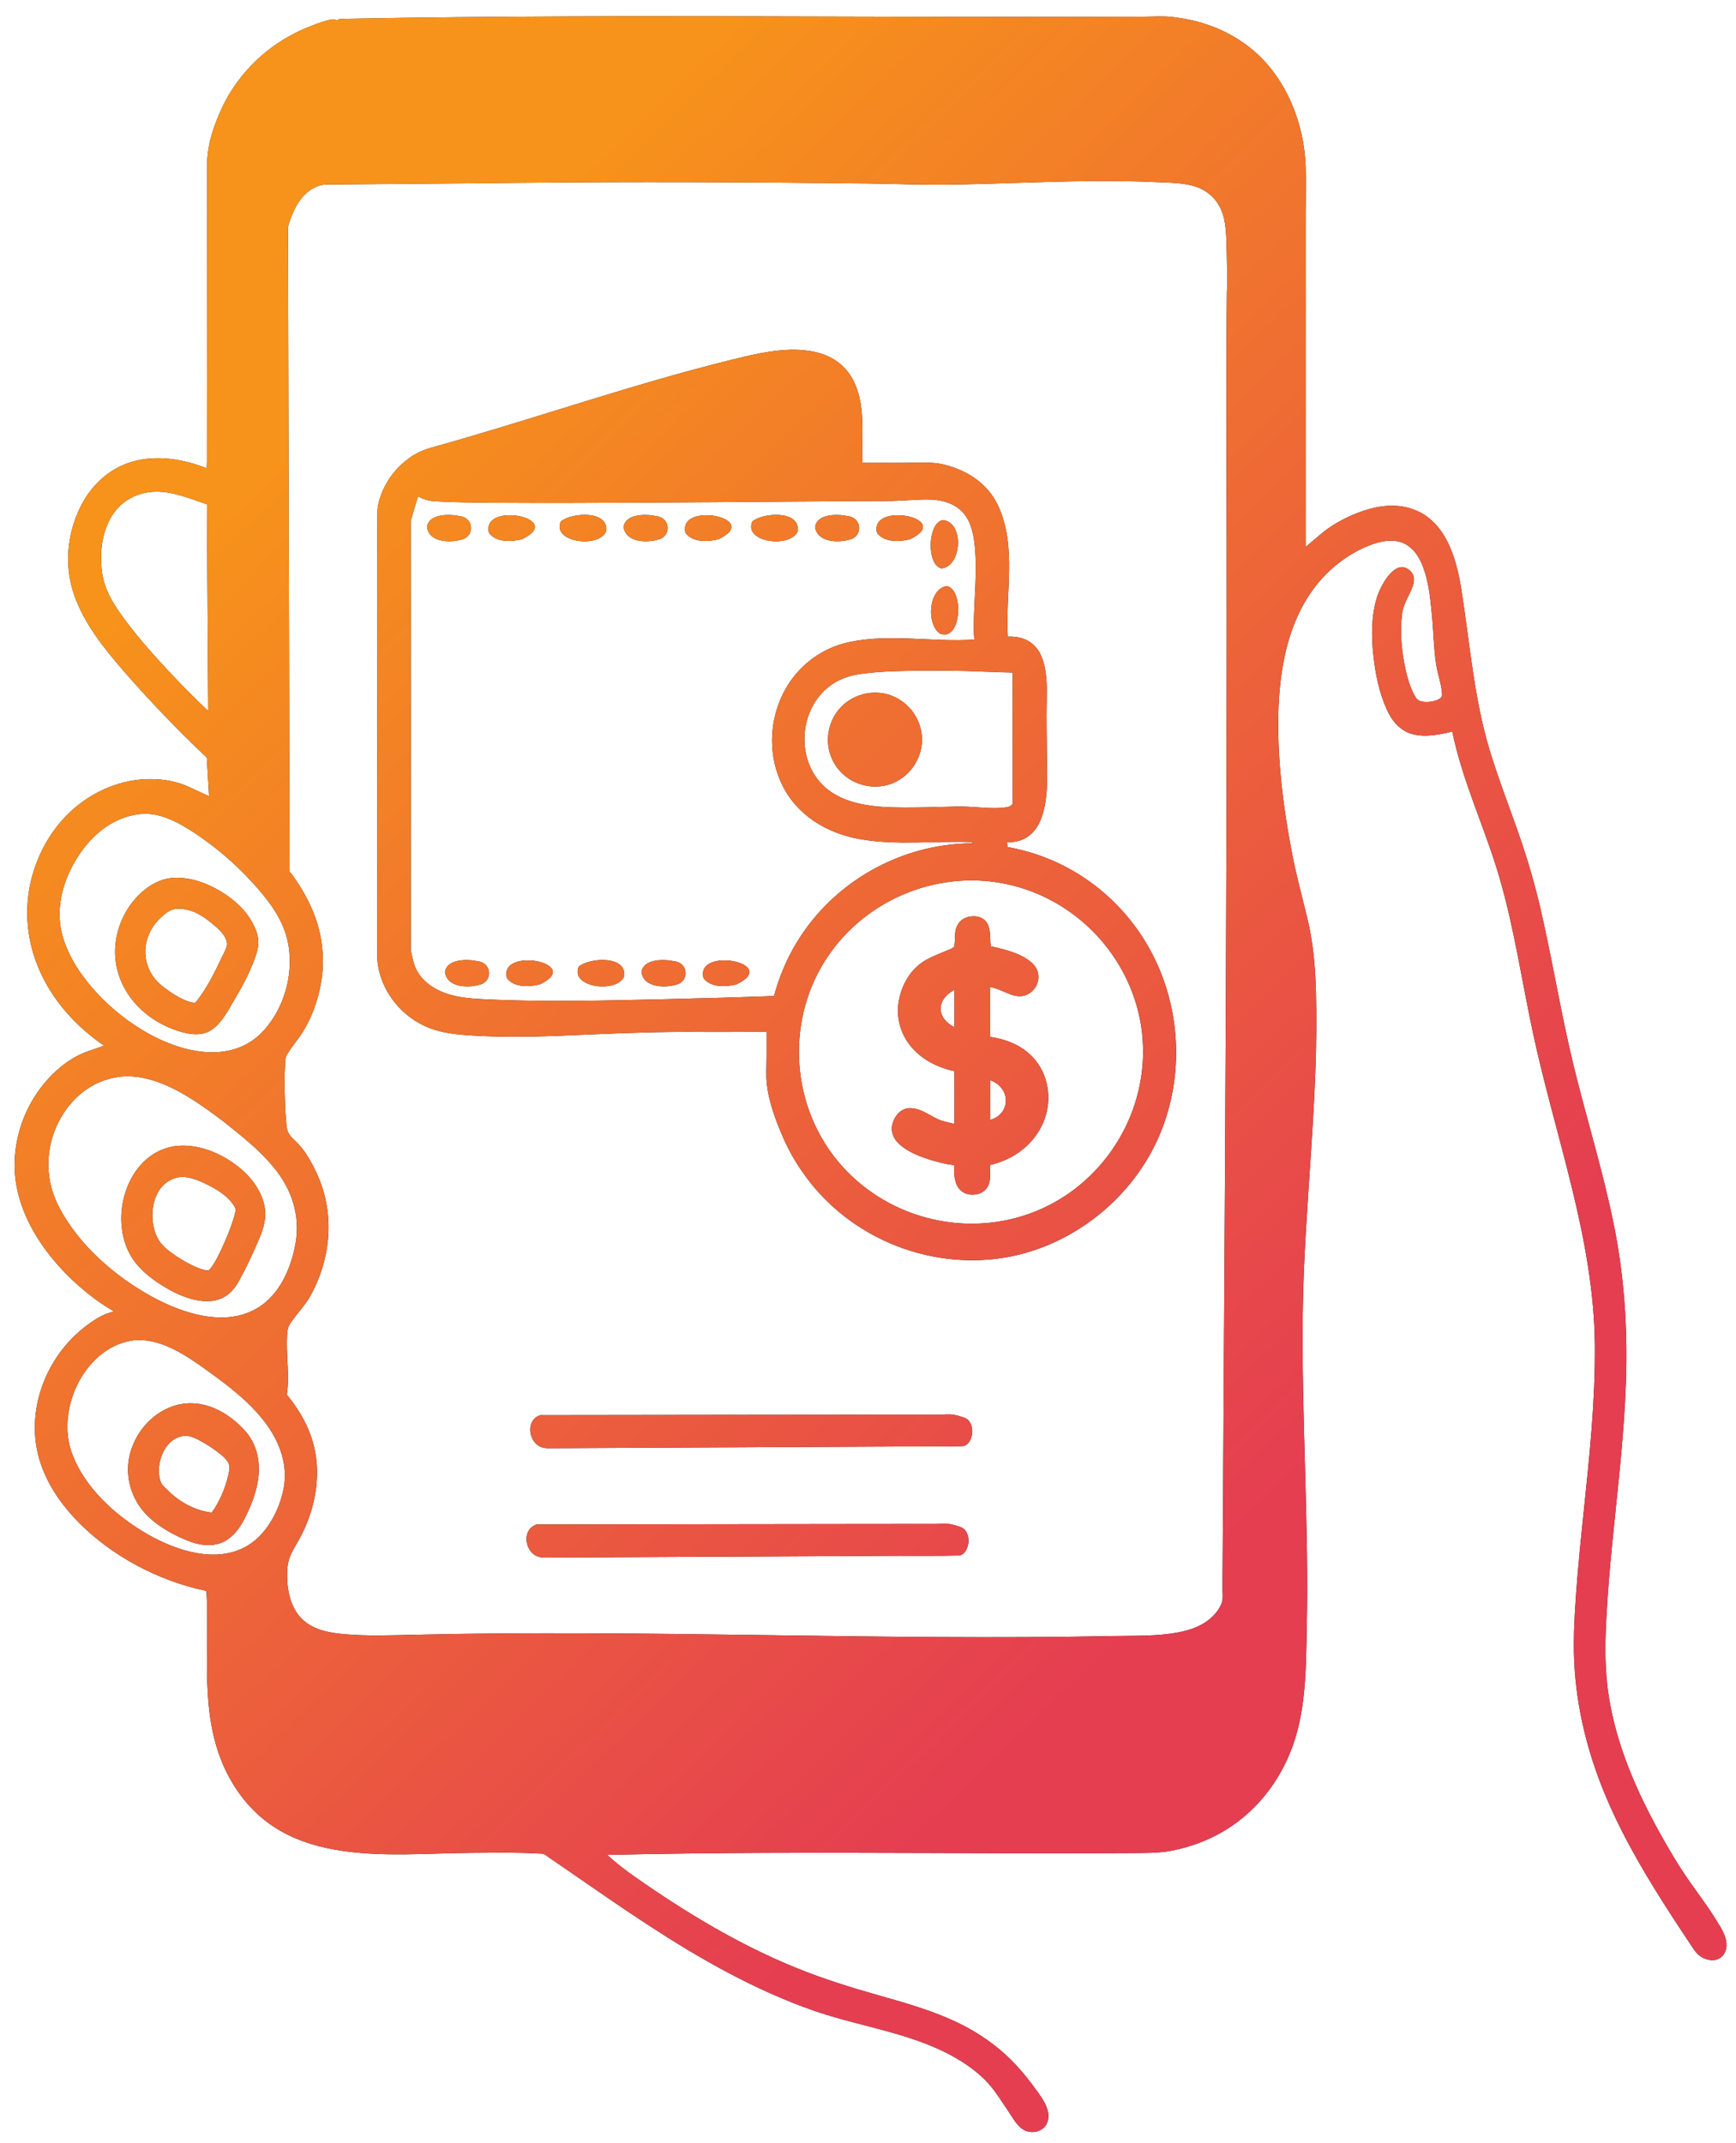 <svg xmlns="http://www.w3.org/2000/svg" width="64" height="79" viewBox="0 0 64 79" fill="none"><g clip-path="url(#clip0_878_1195)"><path d="M23.097 0.599C25.919 0.597 28.743 0.603 31.565 0.612C34.4 0.621 37.235 0.627 40.07 0.621C40.775 0.619 41.48 0.617 42.185 0.614C42.517 0.613 42.86 0.586 43.19 0.623C43.43 0.651 43.667 0.687 43.903 0.739C44.756 0.927 45.563 1.308 46.227 1.879C47.443 2.925 48.093 4.591 48.135 6.173C48.15 6.731 48.135 7.294 48.135 7.852V20.163C48.325 20.003 48.516 19.841 48.706 19.68C49.146 19.307 49.71 19.021 50.255 18.834C50.781 18.653 51.36 18.576 51.904 18.716C53.259 19.064 53.683 20.519 53.875 21.733C54.192 23.745 54.34 25.774 54.941 27.732C55.229 28.666 55.577 29.581 55.905 30.502C56.236 31.433 56.526 32.372 56.753 33.334C57.219 35.303 57.531 37.307 58.01 39.273C58.484 41.214 59.08 43.123 59.482 45.08C59.882 47.022 60.011 48.992 59.942 50.971C59.873 52.93 59.637 54.878 59.444 56.827C59.347 57.806 59.262 58.788 59.214 59.771C59.167 60.717 59.164 61.652 59.318 62.589C59.603 64.338 60.309 65.976 61.161 67.519C61.512 68.154 61.876 68.776 62.293 69.368C62.667 69.9 63.065 70.423 63.391 70.986L63.396 70.983C63.528 71.209 63.659 71.46 63.649 71.73C63.639 71.999 63.466 72.229 63.188 72.259C63.042 72.273 62.899 72.234 62.77 72.167C62.584 72.07 62.49 71.932 62.378 71.763C62.142 71.409 61.908 71.056 61.676 70.7C60.764 69.295 59.895 67.854 59.237 66.31C58.592 64.8 58.17 63.207 58.054 61.567C57.987 60.629 58.037 59.692 58.104 58.756C58.177 57.746 58.28 56.738 58.385 55.731C58.597 53.696 58.813 51.656 58.797 49.607C58.764 45.664 57.354 41.961 56.53 38.147C56.111 36.21 55.83 34.234 55.273 32.329C54.746 30.524 53.917 28.814 53.54 26.967C53.067 27.085 52.549 27.19 52.077 27.064C51.612 26.942 51.309 26.567 51.12 26.143C50.843 25.525 50.706 24.842 50.633 24.173C50.552 23.448 50.549 22.666 50.782 21.966C50.911 21.578 51.446 20.553 51.98 21.036C52.221 21.255 52.12 21.549 52.002 21.805C51.871 22.086 51.724 22.332 51.686 22.645C51.606 23.322 51.673 24.036 51.822 24.698C51.891 25.006 51.979 25.315 52.127 25.596C52.185 25.706 52.232 25.798 52.353 25.844C52.464 25.884 52.596 25.886 52.714 25.873C52.836 25.86 52.974 25.826 53.078 25.755C53.167 25.694 53.17 25.65 53.161 25.544C53.133 25.188 52.999 24.848 52.946 24.497C52.852 23.877 52.846 23.241 52.785 22.617C52.723 21.978 52.653 21.282 52.374 20.693C52.238 20.407 52.03 20.15 51.733 20.02C51.416 19.883 51.059 19.924 50.737 20.02C50.124 20.203 49.535 20.569 49.064 20.998C47.197 22.696 47.018 25.544 47.16 27.897C47.234 29.114 47.413 30.324 47.645 31.52C47.794 32.285 47.996 33.032 48.182 33.788C48.406 34.701 48.488 35.607 48.514 36.544C48.626 40.505 48.078 44.447 48.027 48.405C47.977 52.241 48.256 56.074 48.177 59.91C48.145 61.491 48.166 63.154 47.551 64.639C47.054 65.845 46.194 66.884 45.055 67.539C44.469 67.876 43.821 68.108 43.157 68.232C42.724 68.312 42.297 68.309 41.858 68.312C41.35 68.315 40.842 68.318 40.335 68.319C38.303 68.325 36.269 68.318 34.237 68.31C30.287 68.297 26.335 68.287 22.386 68.381C22.704 68.675 23.049 68.94 23.404 69.189C25.273 70.498 27.256 71.699 29.376 72.556C30.356 72.953 31.361 73.266 32.378 73.555C33.257 73.804 34.141 74.052 34.982 74.417C35.832 74.784 36.616 75.286 37.274 75.939C37.627 76.288 37.934 76.678 38.225 77.078C38.458 77.397 38.788 77.87 38.593 78.28C38.434 78.614 37.982 78.689 37.688 78.483C37.461 78.324 37.302 78.016 37.148 77.791C36.945 77.496 36.755 77.186 36.527 76.91C36.242 76.564 35.877 76.273 35.501 76.029C33.846 74.961 31.813 74.756 29.986 74.117C27.805 73.354 25.785 72.2 23.858 70.941C22.887 70.307 21.934 69.642 20.979 68.984C20.738 68.819 20.498 68.653 20.256 68.488C20.191 68.443 20.122 68.378 20.047 68.35C19.988 68.329 19.913 68.333 19.85 68.33C19.697 68.323 19.544 68.315 19.39 68.31C18.754 68.29 18.116 68.302 17.48 68.305C15.767 68.312 14.027 68.487 12.329 68.185C11.528 68.042 10.738 67.776 10.059 67.321C9.297 66.811 8.711 66.086 8.317 65.261C7.325 63.184 7.738 60.865 7.612 58.647C7.46 58.617 7.308 58.582 7.157 58.543C5.493 58.104 3.873 57.188 2.707 55.919C2.144 55.306 1.681 54.586 1.447 53.782C1.194 52.913 1.245 51.979 1.545 51.127C1.866 50.212 2.458 49.4 3.245 48.828C3.433 48.691 3.636 48.557 3.849 48.462C3.959 48.414 4.079 48.386 4.194 48.346C4.143 48.313 4.099 48.283 4.087 48.275C3.877 48.151 3.677 48.015 3.482 47.871C1.933 46.718 0.482 44.854 0.539 42.834C0.565 41.869 0.901 40.907 1.479 40.133C1.77 39.743 2.117 39.399 2.519 39.123C2.746 38.967 2.989 38.846 3.248 38.753C3.444 38.683 3.643 38.623 3.836 38.546C2.879 37.892 2.062 37.022 1.552 35.976C1.08 35.008 0.897 33.928 1.065 32.861C1.239 31.753 1.789 30.663 2.62 29.901C3.429 29.16 4.505 28.699 5.612 28.721C6.073 28.729 6.54 28.814 6.96 29.007C7.141 29.09 7.321 29.177 7.504 29.261C7.571 29.291 7.638 29.32 7.707 29.348C7.679 28.875 7.651 28.402 7.624 27.93C6.54 26.901 5.503 25.826 4.524 24.695C3.815 23.875 3.116 23.001 2.748 21.97C2.367 20.906 2.456 19.758 2.939 18.739C3.327 17.922 4.004 17.272 4.883 17.019C5.785 16.761 6.752 16.924 7.612 17.26C7.616 17.258 7.619 17.255 7.622 17.254C7.617 17.178 7.627 17.098 7.627 17.026V16.51C7.628 15.983 7.628 15.458 7.628 14.932C7.631 13.493 7.632 12.053 7.633 10.613C7.635 9.363 7.637 8.112 7.638 6.861C7.638 6.568 7.634 6.276 7.638 5.984C7.649 5.294 7.905 4.562 8.199 3.945C8.632 3.036 9.303 2.254 10.126 1.672C10.544 1.376 11.002 1.137 11.48 0.953C11.723 0.86 11.983 0.761 12.241 0.715C12.316 0.702 12.377 0.724 12.434 0.759C12.463 0.721 12.506 0.696 12.558 0.696C13.25 0.683 13.944 0.671 14.635 0.661C17.456 0.62 20.277 0.604 23.097 0.599ZM41.019 6.674C40.014 6.668 39.011 6.695 38.008 6.725C37.001 6.756 35.995 6.793 34.989 6.806C33.99 6.82 32.993 6.777 31.996 6.765C27.687 6.714 23.377 6.695 19.069 6.74C18.193 6.749 17.316 6.758 16.44 6.766C15.514 6.775 14.589 6.784 13.663 6.79C13.224 6.793 12.786 6.796 12.347 6.799C12.125 6.799 11.911 6.785 11.701 6.867C11.562 6.922 11.43 7.003 11.316 7.1C11.086 7.297 10.923 7.562 10.804 7.838C10.733 8.005 10.639 8.217 10.617 8.396C10.611 8.442 10.617 8.492 10.617 8.537C10.62 9.3 10.621 10.063 10.623 10.826C10.626 12.253 10.63 13.68 10.633 15.106C10.638 16.863 10.642 18.62 10.646 20.377C10.65 22.133 10.655 23.89 10.66 25.646C10.663 27.059 10.667 28.471 10.67 29.884C10.672 30.611 10.674 31.339 10.675 32.067C10.675 32.089 10.67 32.126 10.671 32.153C10.678 32.137 10.738 32.204 10.734 32.202C10.772 32.233 10.803 32.295 10.832 32.336C10.889 32.415 10.944 32.496 10.998 32.578C11.101 32.737 11.198 32.901 11.287 33.068C11.462 33.398 11.61 33.746 11.716 34.105C11.915 34.785 11.957 35.499 11.841 36.198C11.727 36.887 11.464 37.612 11.065 38.188C10.907 38.414 10.727 38.628 10.587 38.866C10.513 38.989 10.519 39.078 10.51 39.225C10.483 39.701 10.49 40.181 10.508 40.658C10.516 40.887 10.527 41.116 10.549 41.344C10.56 41.472 10.566 41.615 10.62 41.735C10.693 41.898 10.846 42.02 10.968 42.144C11.082 42.258 11.179 42.379 11.268 42.514C11.477 42.83 11.651 43.168 11.789 43.519C12.34 44.927 12.164 46.494 11.426 47.8C11.284 48.052 11.089 48.271 10.911 48.499C10.825 48.61 10.737 48.722 10.667 48.845C10.601 48.96 10.593 49.072 10.585 49.203C10.536 49.941 10.686 50.68 10.575 51.414C11.082 52.031 11.476 52.743 11.621 53.535C11.777 54.385 11.653 55.257 11.347 56.06C11.222 56.393 11.062 56.701 10.88 57.006C10.736 57.251 10.623 57.491 10.598 57.778C10.541 58.435 10.654 59.238 11.16 59.711C11.584 60.106 12.204 60.206 12.761 60.25C13.568 60.314 14.373 60.287 15.18 60.268C16.248 60.242 17.317 60.226 18.385 60.218C20.542 60.2 22.7 60.213 24.856 60.236C29.178 60.283 33.5 60.375 37.823 60.353C38.883 60.347 39.943 60.335 41.002 60.313C41.819 60.296 42.671 60.33 43.477 60.17C43.799 60.106 44.117 60.005 44.396 59.832C44.674 59.66 44.967 59.367 45.054 59.042C45.092 58.906 45.069 58.742 45.069 58.602C45.071 58.481 45.07 58.36 45.07 58.239C45.071 57.972 45.073 57.706 45.075 57.439L45.085 55.841C45.111 51.503 45.139 47.164 45.163 42.826C45.186 38.486 45.206 34.143 45.217 29.803C45.225 25.487 45.228 21.171 45.217 16.855C45.211 14.807 45.211 12.759 45.23 10.711L45.234 10.708C45.238 10.245 45.238 9.781 45.225 9.318C45.214 8.902 45.216 8.467 45.126 8.06C44.978 7.401 44.526 6.961 43.864 6.821C43.424 6.728 42.952 6.729 42.505 6.709C42.01 6.687 41.515 6.677 41.019 6.674ZM34.526 56.181C34.687 56.181 34.863 56.159 35.022 56.186C35.158 56.21 35.312 56.256 35.44 56.306H35.436C35.657 56.39 35.733 56.686 35.698 56.902C35.666 57.101 35.552 57.338 35.334 57.344C34.593 57.365 33.85 57.351 33.11 57.355C31.681 57.363 30.251 57.37 28.822 57.377C27.262 57.384 25.705 57.393 24.145 57.4L20.755 57.418C20.526 57.418 20.297 57.421 20.067 57.421C19.854 57.419 19.672 57.342 19.547 57.164C19.33 56.856 19.36 56.376 19.731 56.22C19.737 56.215 19.742 56.214 19.75 56.211C19.756 56.209 19.76 56.206 19.764 56.205C19.796 56.195 19.824 56.193 19.849 56.199H19.925C20.752 56.199 21.577 56.196 22.402 56.196C23.871 56.195 25.338 56.192 26.807 56.19L31.422 56.184C32.457 56.183 33.492 56.181 34.526 56.181ZM4.911 49.412C4.718 49.441 4.528 49.489 4.348 49.563C2.91 50.161 2.129 52.107 2.642 53.547C3.102 54.838 4.271 55.888 5.432 56.556C6.499 57.169 7.994 57.67 9.141 56.972C9.848 56.542 10.301 55.669 10.455 54.882H10.456C10.625 54.003 10.313 53.156 9.788 52.457C9.21 51.687 8.428 51.09 7.651 50.533C6.873 49.976 5.92 49.304 4.911 49.412ZM6.471 51.81C7.457 51.528 8.398 52.04 9.046 52.759C9.558 53.351 9.634 54.113 9.454 54.854C9.366 55.215 9.226 55.562 9.062 55.894C8.907 56.211 8.715 56.516 8.425 56.727C7.988 57.047 7.443 56.999 6.962 56.812C6.429 56.605 5.88 56.304 5.466 55.906C4.815 55.28 4.557 54.358 4.822 53.491C5.06 52.712 5.677 52.038 6.471 51.81ZM6.886 52.935C6.43 52.912 6.095 53.283 5.953 53.682C5.877 53.894 5.842 54.119 5.863 54.344C5.873 54.454 5.897 54.576 5.947 54.677C5.992 54.77 6.079 54.831 6.151 54.905C6.58 55.356 7.182 55.692 7.808 55.761C8.092 55.365 8.3 54.877 8.41 54.412V54.415C8.445 54.265 8.49 54.062 8.417 53.922C8.33 53.757 8.148 53.623 8.005 53.514C7.812 53.365 7.604 53.233 7.39 53.118C7.234 53.033 7.066 52.946 6.886 52.935ZM34.664 52.149C34.825 52.149 35 52.127 35.16 52.155C35.296 52.18 35.449 52.226 35.578 52.275H35.574C35.795 52.36 35.871 52.656 35.836 52.872C35.803 53.07 35.689 53.306 35.471 53.312C34.731 53.334 33.988 53.32 33.248 53.324C31.818 53.331 30.389 53.338 28.96 53.346C27.4 53.353 25.842 53.362 24.283 53.369C23.153 53.375 22.022 53.381 20.892 53.386C20.664 53.387 20.434 53.389 20.205 53.389C19.991 53.388 19.81 53.311 19.684 53.133C19.468 52.825 19.497 52.344 19.869 52.188C19.876 52.184 19.882 52.182 19.889 52.179C19.894 52.178 19.898 52.175 19.902 52.174C19.934 52.163 19.962 52.162 19.987 52.168H20.063C20.89 52.168 21.715 52.165 22.54 52.165C24.009 52.163 25.476 52.16 26.945 52.159C28.483 52.157 30.022 52.156 31.559 52.154C32.595 52.153 33.629 52.149 34.664 52.149ZM7.596 40.87C6.681 40.23 5.53 39.544 4.363 39.701C4.119 39.739 3.879 39.802 3.652 39.901C2.764 40.289 2.141 41.128 1.896 42.05C1.675 42.883 1.78 43.743 2.178 44.503V44.506C2.91 45.9 4.223 47.044 5.59 47.797C6.784 48.453 8.471 48.998 9.685 48.091C10.387 47.565 10.753 46.659 10.898 45.821C11.075 44.798 10.751 43.836 10.1 43.044C9.758 42.627 9.359 42.258 8.945 41.914C8.508 41.551 8.063 41.195 7.596 40.87ZM6.423 42.257C7.115 42.159 7.82 42.386 8.405 42.746C8.994 43.109 9.538 43.658 9.722 44.341C9.857 44.837 9.73 45.248 9.539 45.702C9.318 46.223 9.077 46.739 8.802 47.232C8.568 47.654 8.241 47.931 7.741 47.965L7.739 47.962C7.16 48.001 6.567 47.741 6.082 47.451C5.619 47.175 5.15 46.818 4.86 46.357C4.562 45.882 4.444 45.297 4.476 44.74C4.541 43.608 5.23 42.452 6.423 42.257ZM6.59 43.398C5.69 43.566 5.466 44.647 5.709 45.404C5.811 45.724 5.991 45.94 6.256 46.136C6.566 46.367 6.906 46.578 7.263 46.726C7.391 46.779 7.522 46.827 7.66 46.837C7.707 46.84 7.688 46.841 7.698 46.831C7.723 46.805 7.748 46.78 7.77 46.751C7.954 46.513 8.086 46.22 8.212 45.947C8.356 45.635 8.488 45.313 8.591 44.985C8.625 44.88 8.668 44.747 8.679 44.651C8.682 44.629 8.684 44.606 8.684 44.584V44.578C8.668 44.511 8.628 44.447 8.589 44.391C8.366 44.072 7.992 43.844 7.65 43.674C7.344 43.52 6.942 43.346 6.59 43.398ZM28.351 12.968C29.45 12.794 30.778 12.848 31.403 13.925C31.949 14.866 31.749 16.02 31.795 17.064H33.345C33.837 17.064 34.363 17.011 34.842 17.137C35.692 17.357 36.427 17.842 36.801 18.653C37.493 20.154 37.057 21.875 37.154 23.469C37.703 23.445 38.174 23.66 38.399 24.21C38.604 24.712 38.598 25.288 38.588 25.82C38.574 26.522 38.59 27.219 38.595 27.921C38.603 28.655 38.649 29.49 38.379 30.187C38.278 30.448 38.123 30.683 37.889 30.844C37.664 31 37.39 31.053 37.12 31.055C37.132 31.112 37.142 31.171 37.154 31.227C37.422 31.277 37.689 31.339 37.951 31.416H37.954C40.133 32.058 41.886 33.668 42.755 35.756C43.589 37.76 43.565 40.083 42.652 42.057C41.603 44.326 39.375 46.026 36.889 46.384C34.276 46.759 31.571 45.702 29.915 43.647C29.491 43.122 29.135 42.545 28.866 41.925C28.601 41.316 28.352 40.651 28.273 39.988C28.232 39.647 28.26 39.291 28.26 38.95V38.039H27.82C27.162 38.04 26.502 38.048 25.843 38.042C24.452 38.029 23.068 38.078 21.679 38.139C20.184 38.207 18.682 38.27 17.187 38.159C16.58 38.115 16.004 38.025 15.464 37.724C14.982 37.456 14.571 37.059 14.295 36.582C14.049 36.16 13.904 35.68 13.904 35.191V34.201C13.905 32.936 13.907 31.669 13.907 30.404C13.908 28.772 13.911 27.14 13.911 25.508C13.911 24.043 13.914 22.58 13.914 21.115C13.915 20.351 13.901 19.586 13.916 18.823C13.92 18.628 13.978 18.433 14.046 18.251C14.247 17.699 14.613 17.231 15.088 16.887C15.365 16.685 15.644 16.573 15.971 16.482C16.355 16.376 16.738 16.266 17.121 16.154C17.903 15.925 18.685 15.689 19.465 15.448C21.02 14.97 22.571 14.479 24.134 14.028C24.912 13.803 25.695 13.587 26.48 13.387C27.099 13.231 27.721 13.067 28.351 12.968ZM37.054 32.58C34.459 32.053 31.744 33.241 30.367 35.495C28.977 37.769 29.188 40.772 30.899 42.823C32.599 44.86 35.453 45.641 37.956 44.742L37.954 44.743C40.45 43.847 42.131 41.423 42.141 38.788C42.14 38.457 42.118 38.123 42.065 37.797C41.651 35.213 39.626 33.101 37.054 32.58ZM35.685 33.806C35.903 33.752 36.158 33.773 36.32 33.94C36.455 34.077 36.488 34.281 36.502 34.465C36.509 34.558 36.508 34.652 36.511 34.745C36.513 34.789 36.529 34.844 36.535 34.892C36.577 34.894 36.628 34.909 36.671 34.918C36.769 34.938 36.865 34.962 36.961 34.988C37.366 35.099 37.846 35.257 38.127 35.587C38.423 35.937 38.278 36.481 37.857 36.669C37.388 36.877 36.963 36.444 36.505 36.394V38.225C37.034 38.303 37.541 38.487 37.945 38.847C38.596 39.427 38.8 40.364 38.535 41.181C38.235 42.106 37.432 42.737 36.5 42.947C36.485 43.016 36.497 43.099 36.499 43.162C36.502 43.282 36.506 43.403 36.487 43.522C36.443 43.802 36.254 43.991 35.971 44.033C35.661 44.078 35.386 43.954 35.263 43.659C35.173 43.439 35.167 43.194 35.175 42.956C34.857 42.912 34.541 42.835 34.237 42.737C33.691 42.561 32.699 42.161 32.907 41.414C32.962 41.217 33.096 41.017 33.28 40.919C33.482 40.811 33.719 40.847 33.923 40.928C34.147 41.015 34.346 41.148 34.561 41.252C34.759 41.347 34.975 41.377 35.186 41.432V39.488C34.56 39.354 33.959 39.05 33.556 38.544C33.158 38.043 33.014 37.404 33.159 36.783C33.296 36.189 33.631 35.666 34.171 35.371C34.399 35.247 34.644 35.153 34.883 35.053C34.97 35.017 35.068 34.984 35.145 34.928C35.179 34.904 35.176 34.91 35.186 34.843C35.217 34.643 35.186 34.44 35.243 34.243C35.307 34.026 35.461 33.861 35.685 33.806ZM36.508 41.287C36.636 41.246 36.758 41.186 36.851 41.1H36.849C37.067 40.901 37.134 40.617 37.047 40.346C37.004 40.212 36.915 40.085 36.793 39.981C36.712 39.914 36.613 39.862 36.508 39.823V41.287ZM5.312 29.999C5.069 30.009 4.832 30.054 4.601 30.133C3.652 30.456 2.941 31.299 2.54 32.19C2.193 32.958 2.08 33.796 2.335 34.604C2.573 35.359 3.04 36.035 3.574 36.611C4.156 37.237 4.841 37.77 5.597 38.171C6.898 38.861 8.638 39.202 9.735 37.977C10.465 37.162 10.803 35.99 10.645 34.911C10.521 34.066 10.057 33.389 9.507 32.758C8.888 32.047 8.178 31.399 7.401 30.862C6.807 30.452 6.064 29.98 5.312 29.999ZM6.171 32.389C6.789 32.283 7.422 32.472 7.966 32.764C8.512 33.057 9.036 33.494 9.326 34.052C9.433 34.257 9.523 34.496 9.523 34.731C9.525 34.959 9.448 35.19 9.369 35.4C9.179 35.905 8.921 36.385 8.646 36.847C8.418 37.231 8.185 37.703 7.804 37.962H7.806C7.381 38.251 6.817 38.104 6.374 37.937C5.266 37.523 4.389 36.573 4.258 35.375C4.193 34.769 4.341 34.141 4.644 33.614C4.966 33.054 5.521 32.525 6.171 32.389ZM35.187 36.487C35.057 36.557 34.937 36.646 34.842 36.76C34.739 36.884 34.678 37.034 34.678 37.179C34.677 37.328 34.731 37.473 34.837 37.599C34.933 37.714 35.056 37.8 35.187 37.87V36.487ZM6.938 33.546C6.754 33.503 6.546 33.474 6.362 33.532C6.185 33.587 6.041 33.721 5.906 33.844V33.846C5.183 34.528 5.157 35.661 5.938 36.314C6.204 36.536 6.511 36.737 6.829 36.877C6.947 36.929 7.063 36.962 7.191 36.97C7.197 36.962 7.205 36.957 7.211 36.951C7.234 36.926 7.256 36.9 7.278 36.872C7.644 36.402 7.919 35.834 8.174 35.3C8.243 35.154 8.379 34.93 8.368 34.78C8.344 34.478 8.016 34.205 7.8 34.028C7.553 33.825 7.254 33.619 6.938 33.546ZM15.376 18.414C15.319 18.601 15.263 18.789 15.206 18.975C15.187 19.038 15.175 19.11 15.147 19.17C15.144 19.174 15.143 19.178 15.143 19.18V20.289C15.145 21.567 15.144 22.843 15.144 24.12V35.023C15.147 35.036 15.156 35.082 15.156 35.088C15.16 35.111 15.166 35.133 15.171 35.155C15.187 35.231 15.205 35.305 15.222 35.381C15.259 35.532 15.305 35.674 15.384 35.811C15.573 36.138 15.877 36.372 16.215 36.529C16.743 36.774 17.326 36.811 17.898 36.839C20.094 36.947 22.303 36.885 24.501 36.836C25.845 36.805 27.189 36.767 28.534 36.718V36.721C28.72 36.026 29 35.355 29.375 34.739C30.74 32.492 33.225 31.104 35.849 31.087V31.045C34.461 30.989 33.059 31.179 31.68 30.93C30.46 30.708 29.362 30.042 28.818 28.898C28.343 27.899 28.353 26.728 28.797 25.72C29.26 24.671 30.193 23.903 31.318 23.668C32.834 23.351 34.389 23.682 35.919 23.579C35.907 23.439 35.9 23.297 35.9 23.157C35.897 22.165 36.033 21.172 35.941 20.181C35.904 19.78 35.83 19.338 35.589 19.004C35.255 18.541 34.697 18.409 34.156 18.413C33.678 18.416 33.201 18.468 32.722 18.47C32.39 18.47 32.058 18.473 31.726 18.474C30.919 18.479 30.111 18.484 29.303 18.49C27.397 18.505 25.492 18.519 23.586 18.529C21.862 18.538 20.139 18.546 18.416 18.534C17.835 18.53 17.254 18.525 16.674 18.508C16.489 18.502 16.305 18.496 16.121 18.484C16.059 18.48 15.996 18.475 15.934 18.47C15.736 18.449 15.573 18.385 15.411 18.298C15.399 18.335 15.387 18.375 15.376 18.414ZM21.338 35.633C21.745 35.296 23.108 35.219 23.011 35.989C22.76 36.634 20.995 36.407 21.338 35.633ZM16.405 35.829C16.485 35.339 17.243 35.352 17.625 35.439C18.145 35.506 18.171 36.203 17.659 36.306C17.224 36.429 16.472 36.393 16.405 35.829ZM23.65 35.829C23.73 35.339 24.488 35.352 24.87 35.439C25.39 35.506 25.416 36.203 24.904 36.306C24.47 36.429 23.718 36.393 23.65 35.829ZM18.688 36.058C18.384 34.878 21.552 35.504 19.903 36.289C19.514 36.389 18.954 36.411 18.688 36.058ZM25.935 36.058C25.631 34.878 28.799 35.504 27.15 36.289C26.761 36.389 26.201 36.411 25.935 36.058ZM33.301 24.734C32.817 24.746 32.328 24.767 31.847 24.828C31.47 24.876 31.113 24.961 30.784 25.158C29.343 26.023 29.256 28.305 30.683 29.225C31.543 29.78 32.706 29.774 33.692 29.768C34.22 29.765 34.747 29.742 35.274 29.733C35.619 29.727 35.953 29.758 36.297 29.778C36.493 29.79 36.69 29.798 36.886 29.783C37.004 29.774 37.213 29.768 37.3 29.675C37.354 29.618 37.333 29.509 37.333 29.434V24.793C37.033 24.788 36.734 24.777 36.434 24.764L36.432 24.765C35.389 24.717 34.344 24.708 33.301 24.734ZM30.919 26.163C31.38 25.601 32.185 25.385 32.865 25.643V25.645C33.542 25.902 33.984 26.547 33.994 27.267C33.982 28.084 33.398 28.821 32.581 28.969C31.868 29.097 31.137 28.776 30.764 28.153C30.39 27.529 30.459 26.723 30.919 26.163ZM5.838 18.127C5.261 18.109 4.694 18.325 4.314 18.762C3.77 19.386 3.652 20.324 3.764 21.116C3.862 21.802 4.234 22.354 4.642 22.899C5.159 23.588 5.736 24.232 6.326 24.858C6.596 25.146 6.872 25.429 7.153 25.706C7.267 25.818 7.381 25.93 7.497 26.04C7.551 26.091 7.604 26.144 7.66 26.195V26.198C7.664 26.202 7.671 26.208 7.676 26.214C7.675 25.986 7.672 25.757 7.672 25.529C7.661 24.083 7.653 22.639 7.644 21.193C7.638 20.327 7.633 19.458 7.628 18.592C7.046 18.396 6.458 18.144 5.838 18.127ZM34.898 21.605C35.546 21.712 35.453 23.673 34.651 23.355C34.142 23.005 34.229 21.717 34.898 21.605ZM34.759 19.172C35.56 19.249 35.462 20.892 34.703 20.954C34.147 20.814 34.201 19.266 34.759 19.172ZM20.676 19.224C21.083 18.886 22.446 18.809 22.349 19.58C22.098 20.225 20.333 19.998 20.676 19.224ZM27.736 19.224C28.143 18.886 29.505 18.809 29.409 19.58C29.157 20.225 27.392 19.998 27.736 19.224ZM15.741 19.42C15.821 18.93 16.579 18.943 16.961 19.03C17.481 19.097 17.507 19.794 16.995 19.896C16.56 20.02 15.809 19.984 15.741 19.42ZM22.989 19.42C23.069 18.93 23.827 18.943 24.209 19.03C24.729 19.097 24.755 19.794 24.243 19.896C23.808 20.02 23.056 19.984 22.989 19.42ZM30.049 19.42C30.13 18.93 30.887 18.943 31.269 19.03C31.79 19.097 31.815 19.794 31.303 19.896C30.869 20.02 30.117 19.984 30.049 19.42ZM18.027 19.648C17.723 18.468 20.89 19.094 19.242 19.879C18.853 19.979 18.293 20.001 18.027 19.648ZM25.273 19.648C24.969 18.468 28.136 19.094 26.488 19.879C26.099 19.979 25.539 20.001 25.273 19.648ZM32.334 19.648C32.03 18.468 35.197 19.094 33.548 19.879C33.159 19.979 32.6 20.001 32.334 19.648Z" fill="#151714"></path><path d="M23.097 0.599C25.919 0.597 28.743 0.603 31.565 0.612C34.4 0.621 37.235 0.627 40.07 0.621C40.775 0.619 41.48 0.617 42.185 0.614C42.517 0.613 42.86 0.586 43.19 0.623C43.43 0.651 43.667 0.687 43.903 0.739C44.756 0.927 45.563 1.308 46.227 1.879C47.443 2.925 48.093 4.591 48.135 6.173C48.15 6.731 48.135 7.294 48.135 7.852V20.163C48.325 20.003 48.516 19.841 48.706 19.68C49.146 19.307 49.71 19.021 50.255 18.834C50.781 18.653 51.36 18.576 51.904 18.716C53.259 19.064 53.683 20.519 53.875 21.733C54.192 23.745 54.34 25.774 54.941 27.732C55.229 28.666 55.577 29.581 55.905 30.502C56.236 31.433 56.526 32.372 56.753 33.334C57.219 35.303 57.531 37.307 58.01 39.273C58.484 41.214 59.08 43.123 59.482 45.08C59.882 47.022 60.011 48.992 59.942 50.971C59.873 52.93 59.637 54.878 59.444 56.827C59.347 57.806 59.262 58.788 59.214 59.771C59.167 60.717 59.164 61.652 59.318 62.589C59.603 64.338 60.309 65.976 61.161 67.519C61.512 68.154 61.876 68.776 62.293 69.368C62.667 69.9 63.065 70.423 63.391 70.986L63.396 70.983C63.528 71.209 63.659 71.46 63.649 71.73C63.639 71.999 63.466 72.229 63.188 72.259C63.042 72.273 62.899 72.234 62.77 72.167C62.584 72.07 62.49 71.932 62.378 71.763C62.142 71.409 61.908 71.056 61.676 70.7C60.764 69.295 59.895 67.854 59.237 66.31C58.592 64.8 58.17 63.207 58.054 61.567C57.987 60.629 58.037 59.692 58.104 58.756C58.177 57.746 58.28 56.738 58.385 55.731C58.597 53.696 58.813 51.656 58.797 49.607C58.764 45.664 57.354 41.961 56.53 38.147C56.111 36.21 55.83 34.234 55.273 32.329C54.746 30.524 53.917 28.814 53.54 26.967C53.067 27.085 52.549 27.19 52.077 27.064C51.612 26.942 51.309 26.567 51.12 26.143C50.843 25.525 50.706 24.842 50.633 24.173C50.552 23.448 50.549 22.666 50.782 21.966C50.911 21.578 51.446 20.553 51.98 21.036C52.221 21.255 52.12 21.549 52.002 21.805C51.871 22.086 51.724 22.332 51.686 22.645C51.606 23.322 51.673 24.036 51.822 24.698C51.891 25.006 51.979 25.315 52.127 25.596C52.185 25.706 52.232 25.798 52.353 25.844C52.464 25.884 52.596 25.886 52.714 25.873C52.836 25.86 52.974 25.826 53.078 25.755C53.167 25.694 53.17 25.65 53.161 25.544C53.133 25.188 52.999 24.848 52.946 24.497C52.852 23.877 52.846 23.241 52.785 22.617C52.723 21.978 52.653 21.282 52.374 20.693C52.238 20.407 52.03 20.15 51.733 20.02C51.416 19.883 51.059 19.924 50.737 20.02C50.124 20.203 49.535 20.569 49.064 20.998C47.197 22.696 47.018 25.544 47.16 27.897C47.234 29.114 47.413 30.324 47.645 31.52C47.794 32.285 47.996 33.032 48.182 33.788C48.406 34.701 48.488 35.607 48.514 36.544C48.626 40.505 48.078 44.447 48.027 48.405C47.977 52.241 48.256 56.074 48.177 59.91C48.145 61.491 48.166 63.154 47.551 64.639C47.054 65.845 46.194 66.884 45.055 67.539C44.469 67.876 43.821 68.108 43.157 68.232C42.724 68.312 42.297 68.309 41.858 68.312C41.35 68.315 40.842 68.318 40.335 68.319C38.303 68.325 36.269 68.318 34.237 68.31C30.287 68.297 26.335 68.287 22.386 68.381C22.704 68.675 23.049 68.94 23.404 69.189C25.273 70.498 27.256 71.699 29.376 72.556C30.356 72.953 31.361 73.266 32.378 73.555C33.257 73.804 34.141 74.052 34.982 74.417C35.832 74.784 36.616 75.286 37.274 75.939C37.627 76.288 37.934 76.678 38.225 77.078C38.458 77.397 38.788 77.87 38.593 78.28C38.434 78.614 37.982 78.689 37.688 78.483C37.461 78.324 37.302 78.016 37.148 77.791C36.945 77.496 36.755 77.186 36.527 76.91C36.242 76.564 35.877 76.273 35.501 76.029C33.846 74.961 31.813 74.756 29.986 74.117C27.805 73.354 25.785 72.2 23.858 70.941C22.887 70.307 21.934 69.642 20.979 68.984C20.738 68.819 20.498 68.653 20.256 68.488C20.191 68.443 20.122 68.378 20.047 68.35C19.988 68.329 19.913 68.333 19.85 68.33C19.697 68.323 19.544 68.315 19.39 68.31C18.754 68.29 18.116 68.302 17.48 68.305C15.767 68.312 14.027 68.487 12.329 68.185C11.528 68.042 10.738 67.776 10.059 67.321C9.297 66.811 8.711 66.086 8.317 65.261C7.325 63.184 7.738 60.865 7.612 58.647C7.46 58.617 7.308 58.582 7.157 58.543C5.493 58.104 3.873 57.188 2.707 55.919C2.144 55.306 1.681 54.586 1.447 53.782C1.194 52.913 1.245 51.979 1.545 51.127C1.866 50.212 2.458 49.4 3.245 48.828C3.433 48.691 3.636 48.557 3.849 48.462C3.959 48.414 4.079 48.386 4.194 48.346C4.143 48.313 4.099 48.283 4.087 48.275C3.877 48.151 3.677 48.015 3.482 47.871C1.933 46.718 0.482 44.854 0.539 42.834C0.565 41.869 0.901 40.907 1.479 40.133C1.77 39.743 2.117 39.399 2.519 39.123C2.746 38.967 2.989 38.846 3.248 38.753C3.444 38.683 3.643 38.623 3.836 38.546C2.879 37.892 2.062 37.022 1.552 35.976C1.08 35.008 0.897 33.928 1.065 32.861C1.239 31.753 1.789 30.663 2.62 29.901C3.429 29.16 4.505 28.699 5.612 28.721C6.073 28.729 6.54 28.814 6.96 29.007C7.141 29.09 7.321 29.177 7.504 29.261C7.571 29.291 7.638 29.32 7.707 29.348C7.679 28.875 7.651 28.402 7.624 27.93C6.54 26.901 5.503 25.826 4.524 24.695C3.815 23.875 3.116 23.001 2.748 21.97C2.367 20.906 2.456 19.758 2.939 18.739C3.327 17.922 4.004 17.272 4.883 17.019C5.785 16.761 6.752 16.924 7.612 17.26C7.616 17.258 7.619 17.255 7.622 17.254C7.617 17.178 7.627 17.098 7.627 17.026V16.51C7.628 15.983 7.628 15.458 7.628 14.932C7.631 13.493 7.632 12.053 7.633 10.613C7.635 9.363 7.637 8.112 7.638 6.861C7.638 6.568 7.634 6.276 7.638 5.984C7.649 5.294 7.905 4.562 8.199 3.945C8.632 3.036 9.303 2.254 10.126 1.672C10.544 1.376 11.002 1.137 11.48 0.953C11.723 0.86 11.983 0.761 12.241 0.715C12.316 0.702 12.377 0.724 12.434 0.759C12.463 0.721 12.506 0.696 12.558 0.696C13.25 0.683 13.944 0.671 14.635 0.661C17.456 0.62 20.277 0.604 23.097 0.599ZM41.019 6.674C40.014 6.668 39.011 6.695 38.008 6.725C37.001 6.756 35.995 6.793 34.989 6.806C33.99 6.82 32.993 6.777 31.996 6.765C27.687 6.714 23.377 6.695 19.069 6.74C18.193 6.749 17.316 6.758 16.44 6.766C15.514 6.775 14.589 6.784 13.663 6.79C13.224 6.793 12.786 6.796 12.347 6.799C12.125 6.799 11.911 6.785 11.701 6.867C11.562 6.922 11.43 7.003 11.316 7.1C11.086 7.297 10.923 7.562 10.804 7.838C10.733 8.005 10.639 8.217 10.617 8.396C10.611 8.442 10.617 8.492 10.617 8.537C10.62 9.3 10.621 10.063 10.623 10.826C10.626 12.253 10.63 13.68 10.633 15.106C10.638 16.863 10.642 18.62 10.646 20.377C10.65 22.133 10.655 23.89 10.66 25.646C10.663 27.059 10.667 28.471 10.67 29.884C10.672 30.611 10.674 31.339 10.675 32.067C10.675 32.089 10.67 32.126 10.671 32.153C10.678 32.137 10.738 32.204 10.734 32.202C10.772 32.233 10.803 32.295 10.832 32.336C10.889 32.415 10.944 32.496 10.998 32.578C11.101 32.737 11.198 32.901 11.287 33.068C11.462 33.398 11.61 33.746 11.716 34.105C11.915 34.785 11.957 35.499 11.841 36.198C11.727 36.887 11.464 37.612 11.065 38.188C10.907 38.414 10.727 38.628 10.587 38.866C10.513 38.989 10.519 39.078 10.51 39.225C10.483 39.701 10.49 40.181 10.508 40.658C10.516 40.887 10.527 41.116 10.549 41.344C10.56 41.472 10.566 41.615 10.62 41.735C10.693 41.898 10.846 42.02 10.968 42.144C11.082 42.258 11.179 42.379 11.268 42.514C11.477 42.83 11.651 43.168 11.789 43.519C12.34 44.927 12.164 46.494 11.426 47.8C11.284 48.052 11.089 48.271 10.911 48.499C10.825 48.61 10.737 48.722 10.667 48.845C10.601 48.96 10.593 49.072 10.585 49.203C10.536 49.941 10.686 50.68 10.575 51.414C11.082 52.031 11.476 52.743 11.621 53.535C11.777 54.385 11.653 55.257 11.347 56.06C11.222 56.393 11.062 56.701 10.88 57.006C10.736 57.251 10.623 57.491 10.598 57.778C10.541 58.435 10.654 59.238 11.16 59.711C11.584 60.106 12.204 60.206 12.761 60.25C13.568 60.314 14.373 60.287 15.18 60.268C16.248 60.242 17.317 60.226 18.385 60.218C20.542 60.2 22.7 60.213 24.856 60.236C29.178 60.283 33.5 60.375 37.823 60.353C38.883 60.347 39.943 60.335 41.002 60.313C41.819 60.296 42.671 60.33 43.477 60.17C43.799 60.106 44.117 60.005 44.396 59.832C44.674 59.66 44.967 59.367 45.054 59.042C45.092 58.906 45.069 58.742 45.069 58.602C45.071 58.481 45.07 58.36 45.07 58.239C45.071 57.972 45.073 57.706 45.075 57.439L45.085 55.841C45.111 51.503 45.139 47.164 45.163 42.826C45.186 38.486 45.206 34.143 45.217 29.803C45.225 25.487 45.228 21.171 45.217 16.855C45.211 14.807 45.211 12.759 45.23 10.711L45.234 10.708C45.238 10.245 45.238 9.781 45.225 9.318C45.214 8.902 45.216 8.467 45.126 8.06C44.978 7.401 44.526 6.961 43.864 6.821C43.424 6.728 42.952 6.729 42.505 6.709C42.01 6.687 41.515 6.677 41.019 6.674ZM34.526 56.181C34.687 56.181 34.863 56.159 35.022 56.186C35.158 56.21 35.312 56.256 35.44 56.306H35.436C35.657 56.39 35.733 56.686 35.698 56.902C35.666 57.101 35.552 57.338 35.334 57.344C34.593 57.365 33.85 57.351 33.11 57.355C31.681 57.363 30.251 57.37 28.822 57.377C27.262 57.384 25.705 57.393 24.145 57.4L20.755 57.418C20.526 57.418 20.297 57.421 20.067 57.421C19.854 57.419 19.672 57.342 19.547 57.164C19.33 56.856 19.36 56.376 19.731 56.22C19.737 56.215 19.742 56.214 19.75 56.211C19.756 56.209 19.76 56.206 19.764 56.205C19.796 56.195 19.824 56.193 19.849 56.199H19.925C20.752 56.199 21.577 56.196 22.402 56.196C23.871 56.195 25.338 56.192 26.807 56.19L31.422 56.184C32.457 56.183 33.492 56.181 34.526 56.181ZM4.911 49.412C4.718 49.441 4.528 49.489 4.348 49.563C2.91 50.161 2.129 52.107 2.642 53.547C3.102 54.838 4.271 55.888 5.432 56.556C6.499 57.169 7.994 57.67 9.141 56.972C9.848 56.542 10.301 55.669 10.455 54.882H10.456C10.625 54.003 10.313 53.156 9.788 52.457C9.21 51.687 8.428 51.09 7.651 50.533C6.873 49.976 5.92 49.304 4.911 49.412ZM6.471 51.81C7.457 51.528 8.398 52.04 9.046 52.759C9.558 53.351 9.634 54.113 9.454 54.854C9.366 55.215 9.226 55.562 9.062 55.894C8.907 56.211 8.715 56.516 8.425 56.727C7.988 57.047 7.443 56.999 6.962 56.812C6.429 56.605 5.88 56.304 5.466 55.906C4.815 55.28 4.557 54.358 4.822 53.491C5.06 52.712 5.677 52.038 6.471 51.81ZM6.886 52.935C6.43 52.912 6.095 53.283 5.953 53.682C5.877 53.894 5.842 54.119 5.863 54.344C5.873 54.454 5.897 54.576 5.947 54.677C5.992 54.77 6.079 54.831 6.151 54.905C6.58 55.356 7.182 55.692 7.808 55.761C8.092 55.365 8.3 54.877 8.41 54.412V54.415C8.445 54.265 8.49 54.062 8.417 53.922C8.33 53.757 8.148 53.623 8.005 53.514C7.812 53.365 7.604 53.233 7.39 53.118C7.234 53.033 7.066 52.946 6.886 52.935ZM34.664 52.149C34.825 52.149 35 52.127 35.16 52.155C35.296 52.18 35.449 52.226 35.578 52.275H35.574C35.795 52.36 35.871 52.656 35.836 52.872C35.803 53.07 35.689 53.306 35.471 53.312C34.731 53.334 33.988 53.32 33.248 53.324C31.818 53.331 30.389 53.338 28.96 53.346C27.4 53.353 25.842 53.362 24.283 53.369C23.153 53.375 22.022 53.381 20.892 53.386C20.664 53.387 20.434 53.389 20.205 53.389C19.991 53.388 19.81 53.311 19.684 53.133C19.468 52.825 19.497 52.344 19.869 52.188C19.876 52.184 19.882 52.182 19.889 52.179C19.894 52.178 19.898 52.175 19.902 52.174C19.934 52.163 19.962 52.162 19.987 52.168H20.063C20.89 52.168 21.715 52.165 22.54 52.165C24.009 52.163 25.476 52.16 26.945 52.159C28.483 52.157 30.022 52.156 31.559 52.154C32.595 52.153 33.629 52.149 34.664 52.149ZM7.596 40.87C6.681 40.23 5.53 39.544 4.363 39.701C4.119 39.739 3.879 39.802 3.652 39.901C2.764 40.289 2.141 41.128 1.896 42.05C1.675 42.883 1.78 43.743 2.178 44.503V44.506C2.91 45.9 4.223 47.044 5.59 47.797C6.784 48.453 8.471 48.998 9.685 48.091C10.387 47.565 10.753 46.659 10.898 45.821C11.075 44.798 10.751 43.836 10.1 43.044C9.758 42.627 9.359 42.258 8.945 41.914C8.508 41.551 8.063 41.195 7.596 40.87ZM6.423 42.257C7.115 42.159 7.82 42.386 8.405 42.746C8.994 43.109 9.538 43.658 9.722 44.341C9.857 44.837 9.73 45.248 9.539 45.702C9.318 46.223 9.077 46.739 8.802 47.232C8.568 47.654 8.241 47.931 7.741 47.965L7.739 47.962C7.16 48.001 6.567 47.741 6.082 47.451C5.619 47.175 5.15 46.818 4.86 46.357C4.562 45.882 4.444 45.297 4.476 44.74C4.541 43.608 5.23 42.452 6.423 42.257ZM6.59 43.398C5.69 43.566 5.466 44.647 5.709 45.404C5.811 45.724 5.991 45.94 6.256 46.136C6.566 46.367 6.906 46.578 7.263 46.726C7.391 46.779 7.522 46.827 7.66 46.837C7.707 46.84 7.688 46.841 7.698 46.831C7.723 46.805 7.748 46.78 7.77 46.751C7.954 46.513 8.086 46.22 8.212 45.947C8.356 45.635 8.488 45.313 8.591 44.985C8.625 44.88 8.668 44.747 8.679 44.651C8.682 44.629 8.684 44.606 8.684 44.584V44.578C8.668 44.511 8.628 44.447 8.589 44.391C8.366 44.072 7.992 43.844 7.65 43.674C7.344 43.52 6.942 43.346 6.59 43.398ZM28.351 12.968C29.45 12.794 30.778 12.848 31.403 13.925C31.949 14.866 31.749 16.02 31.795 17.064H33.345C33.837 17.064 34.363 17.011 34.842 17.137C35.692 17.357 36.427 17.842 36.801 18.653C37.493 20.154 37.057 21.875 37.154 23.469C37.703 23.445 38.174 23.66 38.399 24.21C38.604 24.712 38.598 25.288 38.588 25.82C38.574 26.522 38.59 27.219 38.595 27.921C38.603 28.655 38.649 29.49 38.379 30.187C38.278 30.448 38.123 30.683 37.889 30.844C37.664 31 37.39 31.053 37.12 31.055C37.132 31.112 37.142 31.171 37.154 31.227C37.422 31.277 37.689 31.339 37.951 31.416H37.954C40.133 32.058 41.886 33.668 42.755 35.756C43.589 37.76 43.565 40.083 42.652 42.057C41.603 44.326 39.375 46.026 36.889 46.384C34.276 46.759 31.571 45.702 29.915 43.647C29.491 43.122 29.135 42.545 28.866 41.925C28.601 41.316 28.352 40.651 28.273 39.988C28.232 39.647 28.26 39.291 28.26 38.95V38.039H27.82C27.162 38.04 26.502 38.048 25.843 38.042C24.452 38.029 23.068 38.078 21.679 38.139C20.184 38.207 18.682 38.27 17.187 38.159C16.58 38.115 16.004 38.025 15.464 37.724C14.982 37.456 14.571 37.059 14.295 36.582C14.049 36.16 13.904 35.68 13.904 35.191V34.201C13.905 32.936 13.907 31.669 13.907 30.404C13.908 28.772 13.911 27.14 13.911 25.508C13.911 24.043 13.914 22.58 13.914 21.115C13.915 20.351 13.901 19.586 13.916 18.823C13.92 18.628 13.978 18.433 14.046 18.251C14.247 17.699 14.613 17.231 15.088 16.887C15.365 16.685 15.644 16.573 15.971 16.482C16.355 16.376 16.738 16.266 17.121 16.154C17.903 15.925 18.685 15.689 19.465 15.448C21.02 14.97 22.571 14.479 24.134 14.028C24.912 13.803 25.695 13.587 26.48 13.387C27.099 13.231 27.721 13.067 28.351 12.968ZM37.054 32.58C34.459 32.053 31.744 33.241 30.367 35.495C28.977 37.769 29.188 40.772 30.899 42.823C32.599 44.86 35.453 45.641 37.956 44.742L37.954 44.743C40.45 43.847 42.131 41.423 42.141 38.788C42.14 38.457 42.118 38.123 42.065 37.797C41.651 35.213 39.626 33.101 37.054 32.58ZM35.685 33.806C35.903 33.752 36.158 33.773 36.32 33.94C36.455 34.077 36.488 34.281 36.502 34.465C36.509 34.558 36.508 34.652 36.511 34.745C36.513 34.789 36.529 34.844 36.535 34.892C36.577 34.894 36.628 34.909 36.671 34.918C36.769 34.938 36.865 34.962 36.961 34.988C37.366 35.099 37.846 35.257 38.127 35.587C38.423 35.937 38.278 36.481 37.857 36.669C37.388 36.877 36.963 36.444 36.505 36.394V38.225C37.034 38.303 37.541 38.487 37.945 38.847C38.596 39.427 38.8 40.364 38.535 41.181C38.235 42.106 37.432 42.737 36.5 42.947C36.485 43.016 36.497 43.099 36.499 43.162C36.502 43.282 36.506 43.403 36.487 43.522C36.443 43.802 36.254 43.991 35.971 44.033C35.661 44.078 35.386 43.954 35.263 43.659C35.173 43.439 35.167 43.194 35.175 42.956C34.857 42.912 34.541 42.835 34.237 42.737C33.691 42.561 32.699 42.161 32.907 41.414C32.962 41.217 33.096 41.017 33.28 40.919C33.482 40.811 33.719 40.847 33.923 40.928C34.147 41.015 34.346 41.148 34.561 41.252C34.759 41.347 34.975 41.377 35.186 41.432V39.488C34.56 39.354 33.959 39.05 33.556 38.544C33.158 38.043 33.014 37.404 33.159 36.783C33.296 36.189 33.631 35.666 34.171 35.371C34.399 35.247 34.644 35.153 34.883 35.053C34.97 35.017 35.068 34.984 35.145 34.928C35.179 34.904 35.176 34.91 35.186 34.843C35.217 34.643 35.186 34.44 35.243 34.243C35.307 34.026 35.461 33.861 35.685 33.806ZM36.508 41.287C36.636 41.246 36.758 41.186 36.851 41.1H36.849C37.067 40.901 37.134 40.617 37.047 40.346C37.004 40.212 36.915 40.085 36.793 39.981C36.712 39.914 36.613 39.862 36.508 39.823V41.287ZM5.312 29.999C5.069 30.009 4.832 30.054 4.601 30.133C3.652 30.456 2.941 31.299 2.54 32.19C2.193 32.958 2.08 33.796 2.335 34.604C2.573 35.359 3.04 36.035 3.574 36.611C4.156 37.237 4.841 37.77 5.597 38.171C6.898 38.861 8.638 39.202 9.735 37.977C10.465 37.162 10.803 35.99 10.645 34.911C10.521 34.066 10.057 33.389 9.507 32.758C8.888 32.047 8.178 31.399 7.401 30.862C6.807 30.452 6.064 29.98 5.312 29.999ZM6.171 32.389C6.789 32.283 7.422 32.472 7.966 32.764C8.512 33.057 9.036 33.494 9.326 34.052C9.433 34.257 9.523 34.496 9.523 34.731C9.525 34.959 9.448 35.19 9.369 35.4C9.179 35.905 8.921 36.385 8.646 36.847C8.418 37.231 8.185 37.703 7.804 37.962H7.806C7.381 38.251 6.817 38.104 6.374 37.937C5.266 37.523 4.389 36.573 4.258 35.375C4.193 34.769 4.341 34.141 4.644 33.614C4.966 33.054 5.521 32.525 6.171 32.389ZM35.187 36.487C35.057 36.557 34.937 36.646 34.842 36.76C34.739 36.884 34.678 37.034 34.678 37.179C34.677 37.328 34.731 37.473 34.837 37.599C34.933 37.714 35.056 37.8 35.187 37.87V36.487ZM6.938 33.546C6.754 33.503 6.546 33.474 6.362 33.532C6.185 33.587 6.041 33.721 5.906 33.844V33.846C5.183 34.528 5.157 35.661 5.938 36.314C6.204 36.536 6.511 36.737 6.829 36.877C6.947 36.929 7.063 36.962 7.191 36.97C7.197 36.962 7.205 36.957 7.211 36.951C7.234 36.926 7.256 36.9 7.278 36.872C7.644 36.402 7.919 35.834 8.174 35.3C8.243 35.154 8.379 34.93 8.368 34.78C8.344 34.478 8.016 34.205 7.8 34.028C7.553 33.825 7.254 33.619 6.938 33.546ZM15.376 18.414C15.319 18.601 15.263 18.789 15.206 18.975C15.187 19.038 15.175 19.11 15.147 19.17C15.144 19.174 15.143 19.178 15.143 19.18V20.289C15.145 21.567 15.144 22.843 15.144 24.12V35.023C15.147 35.036 15.156 35.082 15.156 35.088C15.16 35.111 15.166 35.133 15.171 35.155C15.187 35.231 15.205 35.305 15.222 35.381C15.259 35.532 15.305 35.674 15.384 35.811C15.573 36.138 15.877 36.372 16.215 36.529C16.743 36.774 17.326 36.811 17.898 36.839C20.094 36.947 22.303 36.885 24.501 36.836C25.845 36.805 27.189 36.767 28.534 36.718V36.721C28.72 36.026 29 35.355 29.375 34.739C30.74 32.492 33.225 31.104 35.849 31.087V31.045C34.461 30.989 33.059 31.179 31.68 30.93C30.46 30.708 29.362 30.042 28.818 28.898C28.343 27.899 28.353 26.728 28.797 25.72C29.26 24.671 30.193 23.903 31.318 23.668C32.834 23.351 34.389 23.682 35.919 23.579C35.907 23.439 35.9 23.297 35.9 23.157C35.897 22.165 36.033 21.172 35.941 20.181C35.904 19.78 35.83 19.338 35.589 19.004C35.255 18.541 34.697 18.409 34.156 18.413C33.678 18.416 33.201 18.468 32.722 18.47C32.39 18.47 32.058 18.473 31.726 18.474C30.919 18.479 30.111 18.484 29.303 18.49C27.397 18.505 25.492 18.519 23.586 18.529C21.862 18.538 20.139 18.546 18.416 18.534C17.835 18.53 17.254 18.525 16.674 18.508C16.489 18.502 16.305 18.496 16.121 18.484C16.059 18.48 15.996 18.475 15.934 18.47C15.736 18.449 15.573 18.385 15.411 18.298C15.399 18.335 15.387 18.375 15.376 18.414ZM21.338 35.633C21.745 35.296 23.108 35.219 23.011 35.989C22.76 36.634 20.995 36.407 21.338 35.633ZM16.405 35.829C16.485 35.339 17.243 35.352 17.625 35.439C18.145 35.506 18.171 36.203 17.659 36.306C17.224 36.429 16.472 36.393 16.405 35.829ZM23.65 35.829C23.73 35.339 24.488 35.352 24.87 35.439C25.39 35.506 25.416 36.203 24.904 36.306C24.47 36.429 23.718 36.393 23.65 35.829ZM18.688 36.058C18.384 34.878 21.552 35.504 19.903 36.289C19.514 36.389 18.954 36.411 18.688 36.058ZM25.935 36.058C25.631 34.878 28.799 35.504 27.15 36.289C26.761 36.389 26.201 36.411 25.935 36.058ZM33.301 24.734C32.817 24.746 32.328 24.767 31.847 24.828C31.47 24.876 31.113 24.961 30.784 25.158C29.343 26.023 29.256 28.305 30.683 29.225C31.543 29.78 32.706 29.774 33.692 29.768C34.22 29.765 34.747 29.742 35.274 29.733C35.619 29.727 35.953 29.758 36.297 29.778C36.493 29.79 36.69 29.798 36.886 29.783C37.004 29.774 37.213 29.768 37.3 29.675C37.354 29.618 37.333 29.509 37.333 29.434V24.793C37.033 24.788 36.734 24.777 36.434 24.764L36.432 24.765C35.389 24.717 34.344 24.708 33.301 24.734ZM30.919 26.163C31.38 25.601 32.185 25.385 32.865 25.643V25.645C33.542 25.902 33.984 26.547 33.994 27.267C33.982 28.084 33.398 28.821 32.581 28.969C31.868 29.097 31.137 28.776 30.764 28.153C30.39 27.529 30.459 26.723 30.919 26.163ZM5.838 18.127C5.261 18.109 4.694 18.325 4.314 18.762C3.77 19.386 3.652 20.324 3.764 21.116C3.862 21.802 4.234 22.354 4.642 22.899C5.159 23.588 5.736 24.232 6.326 24.858C6.596 25.146 6.872 25.429 7.153 25.706C7.267 25.818 7.381 25.93 7.497 26.04C7.551 26.091 7.604 26.144 7.66 26.195V26.198C7.664 26.202 7.671 26.208 7.676 26.214C7.675 25.986 7.672 25.757 7.672 25.529C7.661 24.083 7.653 22.639 7.644 21.193C7.638 20.327 7.633 19.458 7.628 18.592C7.046 18.396 6.458 18.144 5.838 18.127ZM34.898 21.605C35.546 21.712 35.453 23.673 34.651 23.355C34.142 23.005 34.229 21.717 34.898 21.605ZM34.759 19.172C35.56 19.249 35.462 20.892 34.703 20.954C34.147 20.814 34.201 19.266 34.759 19.172ZM20.676 19.224C21.083 18.886 22.446 18.809 22.349 19.58C22.098 20.225 20.333 19.998 20.676 19.224ZM27.736 19.224C28.143 18.886 29.505 18.809 29.409 19.58C29.157 20.225 27.392 19.998 27.736 19.224ZM15.741 19.42C15.821 18.93 16.579 18.943 16.961 19.03C17.481 19.097 17.507 19.794 16.995 19.896C16.56 20.02 15.809 19.984 15.741 19.42ZM22.989 19.42C23.069 18.93 23.827 18.943 24.209 19.03C24.729 19.097 24.755 19.794 24.243 19.896C23.808 20.02 23.056 19.984 22.989 19.42ZM30.049 19.42C30.13 18.93 30.887 18.943 31.269 19.03C31.79 19.097 31.815 19.794 31.303 19.896C30.869 20.02 30.117 19.984 30.049 19.42ZM18.027 19.648C17.723 18.468 20.89 19.094 19.242 19.879C18.853 19.979 18.293 20.001 18.027 19.648ZM25.273 19.648C24.969 18.468 28.136 19.094 26.488 19.879C26.099 19.979 25.539 20.001 25.273 19.648ZM32.334 19.648C32.03 18.468 35.197 19.094 33.548 19.879C33.159 19.979 32.6 20.001 32.334 19.648Z" fill="url(#paint0_linear_878_1195)"></path></g><defs><linearGradient id="paint0_linear_878_1195" x1="-1.568" y1="3.976" x2="63.533" y2="71.288" gradientUnits="userSpaceOnUse"><stop offset="0.181" stop-color="#F7931A"></stop><stop offset="0.754" stop-color="#E53E51"></stop></linearGradient><clipPath id="clip0_878_1195"><rect width="63.109" height="78" fill="white" transform="translate(0.536 0.6)"></rect></clipPath></defs></svg>